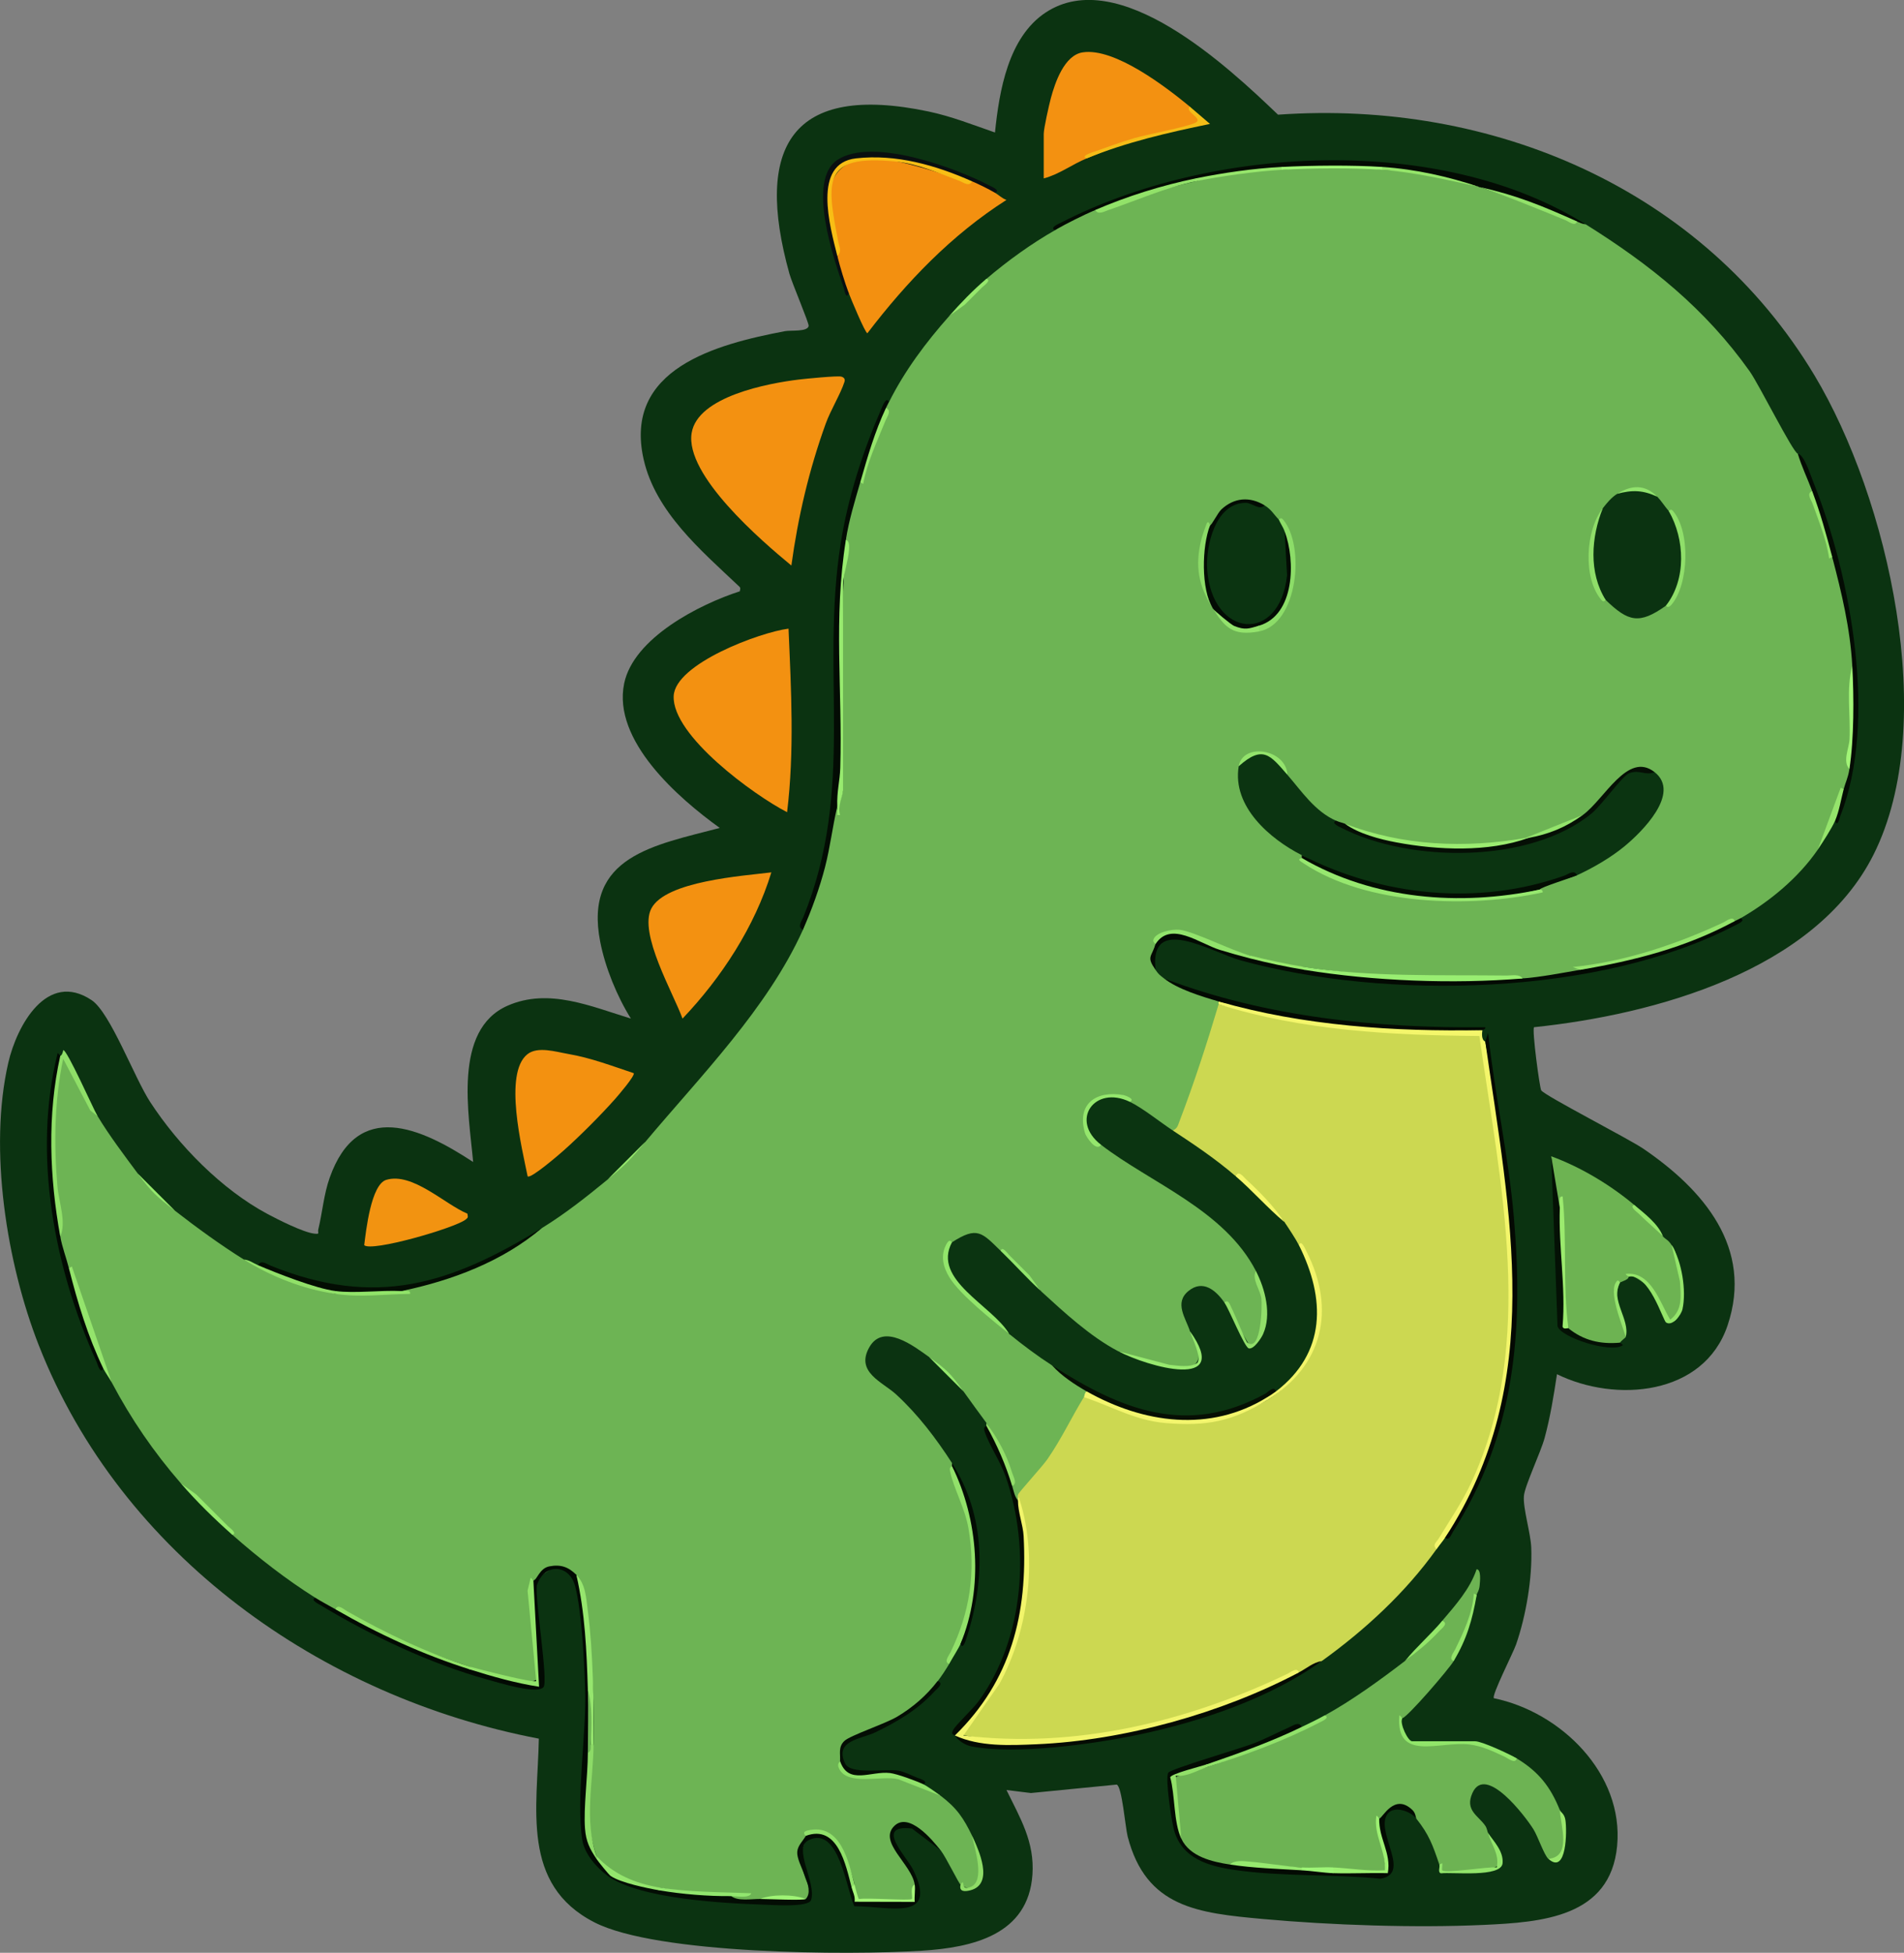 <?xml version="1.0" encoding="UTF-8"?>
<svg id="Layer_2" data-name="Layer 2" xmlns="http://www.w3.org/2000/svg" viewBox="0 0 663.98 680.9">
  <rect x="0" y="0" width="663.98" height="680.9" fill="#808080" stroke="none"/>
  <defs>
    <style>
      .cls-1 {
        fill: #f5f76a;
      }

      .cls-2 {
        fill: #9ef577;
      }

      .cls-3 {
        fill: #91e168;
      }

      .cls-4 {
        fill: #041105;
      }

      .cls-5 {
        fill: #8fdf6a;
      }

      .cls-6 {
        fill: #f29311;
      }

      .cls-7 {
        fill: #6db352;
      }

      .cls-8 {
        fill: #95e96d;
      }

      .cls-9 {
        fill: #a6f679;
      }

      .cls-10 {
        fill: #0b3411;
      }

      .cls-11 {
        fill: #040b03;
      }

      .cls-12 {
        fill: #9bea6e;
      }

      .cls-13 {
        fill: #8fe169;
      }

      .cls-14 {
        fill: #f39111;
      }

      .cls-15 {
        fill: #96e86f;
      }

      .cls-16 {
        fill: #030d03;
      }

      .cls-17 {
        fill: #a2f777;
      }

      .cls-18 {
        fill: #8fde69;
      }

      .cls-19 {
        fill: #8edc67;
      }

      .cls-20 {
        fill: #93df69;
      }

      .cls-21 {
        fill: #0b3311;
      }

      .cls-22 {
        fill: #030d04;
      }

      .cls-23 {
        fill: #91e56a;
      }

      .cls-24 {
        fill: #96e56d;
      }

      .cls-25 {
        fill: #6db454;
      }

      .cls-26 {
        fill: #92e16a;
      }

      .cls-27 {
        fill: #91df6a;
      }

      .cls-28 {
        fill: #030a03;
      }

      .cls-29 {
        fill: #98e96d;
      }

      .cls-30 {
        fill: #93e36c;
      }

      .cls-31 {
        fill: #f4bd17;
      }

      .cls-32 {
        fill: #9ff475;
      }

      .cls-33 {
        fill: #a2f577;
      }

      .cls-34 {
        fill: #94e46c;
      }

      .cls-35 {
        fill: #92e66f;
      }

      .cls-36 {
        fill: #92e069;
      }

      .cls-37 {
        fill: #94e86d;
      }

      .cls-38 {
        fill: #f39010;
      }

      .cls-39 {
        fill: #6db353;
      }

      .cls-40 {
        fill: #95e56a;
      }

      .cls-41 {
        fill: #95e46d;
      }

      .cls-42 {
        fill: #96e66e;
      }

      .cls-43 {
        fill: #97e96f;
      }

      .cls-44 {
        fill: #92e26a;
      }

      .cls-45 {
        fill: #9df072;
      }

      .cls-46 {
        fill: #040c04;
      }

      .cls-47 {
        fill: #92e269;
      }

      .cls-48 {
        fill: #97e86f;
      }

      .cls-49 {
        fill: #f39110;
      }

      .cls-50 {
        fill: #f4f66b;
      }

      .cls-51 {
        fill: #91e36d;
      }

      .cls-52 {
        fill: #94e56d;
      }

      .cls-53 {
        fill: #8ddb67;
      }

      .cls-54 {
        fill: #f2f56b;
      }

      .cls-55 {
        fill: #8cdb68;
      }

      .cls-56 {
        fill: #090f10;
      }

      .cls-57 {
        fill: #91e369;
      }

      .cls-58 {
        fill: #98eb6f;
      }

      .cls-59 {
        fill: #94e56a;
      }

      .cls-60 {
        fill: #9bec71;
      }

      .cls-61 {
        fill: #95e46c;
      }

      .cls-62 {
        fill: #92e46b;
      }

      .cls-63 {
        fill: #91e069;
      }

      .cls-64 {
        fill: #030c04;
      }

      .cls-65 {
        fill: #96e86c;
      }

      .cls-66 {
        fill: #030b03;
      }

      .cls-67 {
        fill: #8cdd68;
      }

      .cls-68 {
        fill: #ccd851;
      }

      .cls-69 {
        fill: #95e76d;
      }

      .cls-70 {
        fill: #f3f56a;
      }

      .cls-71 {
        fill: #97e66c;
      }

      .cls-72 {
        fill: #f8be15;
      }

      .cls-73 {
        fill: #90e16a;
      }

      .cls-74 {
        fill: #f3f56d;
      }

      .cls-75 {
        fill: #040d04;
      }

      .cls-76 {
        fill: #060f04;
      }

      .cls-77 {
        fill: #99ee72;
      }

      .cls-78 {
        fill: #93e46c;
      }

      .cls-79 {
        fill: #020a03;
      }

      .cls-80 {
        fill: #050f05;
      }

      .cls-81 {
        fill: #95e56b;
      }

      .cls-82 {
        fill: #98e66c;
      }

      .cls-83 {
        fill: #92e36c;
      }

      .cls-84 {
        fill: #94e66b;
      }

      .cls-85 {
        fill: #95e76c;
      }

      .cls-86 {
        fill: #94e56b;
      }

      .cls-87 {
        fill: #93e669;
      }

      .cls-88 {
        fill: #91e26a;
      }

      .cls-89 {
        fill: #040903;
      }

      .cls-90 {
        fill: #8fdf68;
      }

      .cls-91 {
        fill: #92e66b;
      }

      .cls-92 {
        fill: #91e56c;
      }

      .cls-93 {
        fill: #93e46b;
      }
    </style>
  </defs>
  <g id="Layer_1-2" data-name="Layer 1">
    <g>
      <path class="cls-21" d="M534.97,358.19c-.79.77,1.94,21.03,2.49,21.98,1.03,1.78,30.43,16.83,35.62,20.37,20.82,14.19,38.51,34.52,29.37,61.63-8.27,24.53-39.13,27.01-59.49,16.99-1.12,7.44-2.33,14.94-4.3,22.21-1.37,5.06-6.96,16.76-7.23,20.25-.35,4.37,2.35,12.86,2.56,17.99.42,10.59-1.82,23.77-5.29,33.79-1.01,2.91-8.59,17.78-7.75,18.74,23.37,4.8,45.35,26.32,42.99,51.49-2.34,24.92-26.35,26.62-46.44,27.55-23.74,1.1-53.32.11-77.02-2.05-22.65-2.07-40.82-3.94-47.23-28.76-.82-3.16-1.99-17.66-3.85-18.11l-29.89,2.94-8.52-1.05c4.78,9.8,9.85,18.08,9.05,29.52-1.46,20.95-20.78,25.39-38.51,26.51-25.68,1.63-92.35,1.29-114.2-9.87-25.81-13.18-19.87-39.92-19.42-64.07-75.87-14.49-145.68-64.02-174.36-137.1-11.21-28.56-17.6-68.47-10.65-98.61,2.95-12.79,13.43-32.23,29.06-21.79,6.51,4.35,14.86,27.01,20.44,35.55,9.87,15.13,24.96,30.51,40.95,39.04,3.69,1.97,12.42,6.38,16.21,6.81,2.22.25,1.14-.2,1.44-1.47,1.45-5.97,1.9-12.18,3.98-18.04,9.72-27.38,31.66-17.5,50.02-5.46-1.47-16.57-7.15-46.08,12.01-54.5,14.38-6.32,29.15.29,43,4.49-4.84-7.75-8.94-17.76-10.7-26.78-5.85-29.91,19-33.69,41.69-39.69-14.46-10.42-37.44-30.41-33.34-50.35,3.27-15.88,26.19-27.61,40.34-32.16.28-1.39.2-1.27-.64-2.07-12.93-12.22-28.73-25.61-32.89-43.88-7.21-31.65,25.28-40.19,49.3-44.76,2.03-.38,7.82.3,8.23-1.8.19-.95-5.82-15.01-6.72-18.26-12.3-44.24.68-66.59,48.53-56.53,8.01,1.69,15.5,4.67,23.17,7.32,1.48-14.48,4.61-33.2,17.67-41.83,25.48-16.82,63.66,18.97,81.03,35.62,74.74-5.29,148.04,25.83,187.08,90.89,25.62,42.68,43.73,121.12,20.57,167.17-20.41,40.58-76.54,55.74-118.35,60.12Z"/>
      <path class="cls-25" d="M481.96,59.21c11.48.44,22.81,2.44,34,6,11.69,3.85,23.03,7.85,34,12l3,1c22.54,14.09,41.68,29.4,57.21,51.27,3.26,4.59,15.14,28.42,16.78,28.72,2.34,3.85,4.82,8.63,5,13,1.75,7.73,4.08,15.39,7,23,4.77,11.41,7.35,25.56,7,38-.29,12.09-.62,24.09-1,36,.89,1.84-.24,5.85-2,7-1.05,1.82-1.22,2.09-.69.29-1.89,7.26-4.69,14.12-8.31,20.71-6.73,9.82-16.73,18.09-27,24,.05,1.22-.84,1.47-2,1-17,7.3-35.42,13.44-53.99,17-5.98,2.48-13.5,3.4-20,3-25.3.97-50.63-.37-75.99-4-6.13-.14-13.31-1.69-19-4-6.84-1.38-13.59-3.71-20.23-6.96-3.99-1.85-12.12-2.41-12.76,2.96-1,3.05-1,6.05,0,9,1.15,1.66,1.53,1.83,3,3,6.53,2.79,12.87,5.46,19,8,.87.28.86.62,0,1,.85,7.29-11.31,44.88-13.67,44.84l-2.32-.85-2.32.85-12.44-8.48-.23-2.37c-10.02-8.21-23.8,7.63-10,15l3.14-.15c11.91,6.74,47.38,28.82,51.3,40.81.36,1.11-.04,2.3-.44,3.33,2.61,4.67,5.31,25.77-2.09,26.23-3-5.14-5.97-10.22-8.91-15.23-.77.42-1.7.69-2.35.18-9.48-7.52-13.05-2.21-8.33,7.63l-1.32,2.19c10.27,17.06-5.08,13.29-16.02,10.03-3-.9-6.03-1.89-8.98-3.03l-3.43.39c-8.39-4.97-15.72-11.48-22.87-18.04l-.69-3.35c-4.17-5.31-8.84-9.97-14-14l-2.32.53c-4.01-4.5-7.06-6.47-12.4-2.59l-2.28-.93c-5.34,4.26-.48,13.32,4.73,17.8l15.27,14.19c5.91.94,12.31,5.66,15,11,4.32,2.99,8.32,5.99,12,9,1.84,1.71,1.47,1.98-1,2l.19,3.58c-5.76,11.19-12.32,21.67-20.88,30.64l-2.3-.22v2c-1.73.32-2.41-3.32-2-5-1.31-7.58-4.31-14.91-9-22-2.6-3.55-5.38-7.29-8-11-3.55-4.41-7.61-8.44-12-12-5.31-3.78-15.97-12.08-20.88-3.39s4.66,12.08,9.36,16.41c7.64,7.03,13.9,15.28,19.52,23.98v1c8.94,23.04,10.79,46.32-1,68.99-1.13,1.92-2.65,4.24-4,6-5.83,10.72-18.62,15.76-29.54,19.99-3.12,1.31-4.61,3.98-4.45,8-.43,3.95,3.66,5.6,7.19,5.51,10.25-1.8,18.95,1.13,27.81,6.49,5.68,4.3,8.01,7.82,11,14,4.03,8.2,4.7,22.75-4,17-.64-.27-5.03-9.45-7-12-13.85-15.43-23.62-8.76-9.99,7.47,1.2,1.69,1.53,3.2.99,4.53l-.5,5.42c-.66.72-18.74.63-19.52.04-.34-.26-1.61-4.68-.98-5.46-1.62-7.1-4.75-12.93-9.39-17.49-2.66-1.46-7.1-1.36-7.61.49l.58.82c-3.12,4.35-2.81,10.27.93,17.77.39,2.25-.11,3.39-1.51,3.41-5.3-.53-10.71-.87-16,0-1.67,1.63-9.49,1.75-10-1,.06-.87,2.43-.5,2.3-.51-9.31.22-18.41-.61-27.3-2.49-8.2-.34-17.57-3.51-22-11-4.04-12.31-4.37-25.3-1-39,.49-20.63-1.51-40.29-6-58.99-2.54-1.58-5.26-2.44-8.18-2.56l-6.82,4.56c-.92-.78-.93,1.56-.91,3.6l2.37,31.72c-1.27,1.69-20.81-3.67-23.46-5.32-16.44-5.25-32.11-11.92-46.99-20-2.53-.13-5.55-1.91-7-4-10.2-6.42-19.98-14.03-29-22-4.69-5.69-10.69-11.69-18-18-9.4-10.82-17.29-22.32-24-35-5.56-13.21-10.56-26.54-15-39.99-2.27-2.43-3.43-7.64-3-11-2.96-20.84-2.79-41.67.5-62.48l1.28.04c3.42,7.07,7.15,13.89,11.22,20.44,3.88,6.5,9.56,14.04,14,20,3.93,4.71,8.34,9.02,13,13,7.58,5.89,15.86,11.91,24,17,10.14,5.36,20.93,9.1,32,12,8.45.14,16.11-.19,23-1,17.02-5.08,34.5-10.8,48.99-22,8.17-5.03,15.54-10.89,23-17l13-13c19.1-22.79,42.59-46.49,54.99-73.99,4.87-13.41,8.38-27.28,10.55-41.6l1.45-1.39c-.44,2.77.23.94,2-5.5l-.87-.31c.09-23.98.39-47.88.87-71.68.57-5.18.9-10.34,1-15.5-.22-6.39,1.68-14.6,5-20,2.84-6.96,5.84-15.63,9-26-.59-1.05-.23-1.78,1-2,5.45-10.93,12.92-20.9,21-30,4.86-3.98,9.19-8.31,13-13,7.28-6.2,15.66-12.26,24-17,3.51-3.29,9.27-5.85,14-7,11.42-3.91,23.08-7.24,35-10,9.43-2.74,20.18-4.27,30-4,11.31-1.41,23.7-1.55,35,0Z"/>
      <path class="cls-68" d="M424.97,350.18c29.85,8.01,60.67,9.95,91.41,10.47,10.47,60.5,21.79,126.35-15.42,179.51-10.79,15.12-24.93,28.17-39.99,39-2.71,1.65-5.37,2.98-8,4-36.11,15.79-78.33,30-118.05,21.63,20.5-22.36,27.99-53.47,20.06-83.62.24-.76,8.59-9.93,10.22-12.28,5.02-7.23,8.29-14.42,12.78-21.72l1.4-.61c20.04,10.48,42.45,13.33,62.59,1.61,19.24-12.1,23.68-35.87,11-53.99-2.99.45-6.73-5.49-5-8-5.16-6.58-10.83-11.91-17-16-7.81-2.63-17.33-9.21-22-16,1.66-.75,1.76-1.68,2.33-3.16,5.09-13.32,9.59-27.16,13.67-40.84Z"/>
      <path class="cls-39" d="M514.96,556.15c-2.02,7.37-4.69,15.03-8,23-1.79,2.99-16.27,19.79-18,20-1.76,4.81,2.11,9.72,7.52,8.88,11.98-1.2,21.66-.13,32.48,5.12,7.58,4.61,11.73,9.83,15,18,2.08,4.88,3.76,18.58-4,17-1.5-1.35-3.63-7.78-5.2-10.3-2.8-4.5-16.7-22.85-21.28-12.67-2.75,6.12,2.14,7.93,4.51,11.48.63.94.67,2.04.96,2.5l3.84,7.84c4.86,6.78-19.19,6.23-20.22,5.59l-.62-2.42c-2.29-6.74-3.56-10.41-8-16-2.98-5.49-9.58-5.56-11.81.47l-1.19-.47-.84-.04c1.54,5.73,2.62,11.91,3.25,18.54-6.61.5-12.75,0-18.42-1.5-2.83,1.66-7.7.84-11,0-8.38-.56-16.71-.89-25-1-5.39,1.07-15.79-2.96-17-9-.65-3.3-3.51-20.58-2.2-22.18.37-.45,9.98-2.56,11.2-2.82,15.19-4.98,28.86-10.97,40.99-18,9.59-5.27,19.45-12.44,28-19,5.69-4.54,10.02-9.2,13-14,4.62-5.44,9.69-11.08,12.01-17.99,1.71-.01,1.15,4.52,1.06,5.61-.15,1.88-.96,2.73-1.07,3.38Z"/>
      <path class="cls-14" d="M275.98,197.2c-10.48-8.64-37.2-31.58-34.78-46.24,2.11-12.76,26.75-17.33,37.41-18.62,2.32-.28,13.39-1.38,14.76-1.02.83.22,1.48.75,1.11,1.86-1.39,4.27-4.78,9.72-6.52,14.52-5.81,16.06-9.68,32.57-11.99,49.51Z"/>
      <path class="cls-38" d="M338.98,63.21c2.59,0,6.49,1.88,8,4,1.28.75,2.46,1.96,4,2.5-19.14,12.2-34.78,28.53-48.49,46.48-.77,0-5.85-12.25-6.5-13.98-2.17-3.52-4.06-8.88-4-13l.22-2.03c-13.3-40.47,17.38-35.38,44.98-23.86l1.79-.11Z"/>
      <path class="cls-14" d="M274.98,219.2c.92,21.26,2.09,42.75-.5,64-11.49-5.91-40.12-26.67-39.55-40.49.47-11.31,30.24-22.29,40.05-23.51Z"/>
      <path class="cls-7" d="M569.95,420.17c2.46,2.78,5.79,6.45,10,11,1.06,1.09,1.84,1.17,3,3,3.18,2.88,6.12,28.43-.71,26.62-3.34-8.8-8.23-14.3-14.68-16.51l.39.89c.14.94-2.11,1.57-3,2-1.95,4.28-1.44,9.51,1.54,15.69l.46,3.31c-.07.29-1.56,1.26-2,2-4.98,2.16-15.54-.29-18-5l-1.1-1.8-1.25-40.32c.32-2.61.1-2.57-.66.12l-1.21-.26-1.79-17.74c10.31,3.77,20.59,9.96,29,17Z"/>
      <path class="cls-14" d="M414.97,37.22c.93,1.69,2.31,3.25,4.13,4.68l-.54,1.12c-14.17,2.96-27.37,7.03-39.58,12.19-5.03,2.07-9.65,5.6-15,7v-15.5c0-1.95,1.84-10.07,2.49-12.51,1.46-5.43,4.7-14.95,11.07-15.94,11.13-1.73,29.07,12.05,37.43,18.95Z"/>
      <path class="cls-14" d="M268.99,304.19c-5.77,18.9-17.41,36.74-30.98,50.98-3.19-8.88-15.37-29.67-10.88-38.37,4.97-9.61,32.01-11.39,41.86-12.62Z"/>
      <path class="cls-49" d="M220.99,374.19c.59.8-5.35,7.72-6.48,9-5,5.64-12.35,13-17.99,18.01-1.47,1.3-11.46,9.94-12.52,8.97-1.92-9.61-8.51-35.86-.09-42.57,3.6-2.87,9.95-.84,14.26-.1,7.92,1.36,15.26,4.18,22.81,6.69Z"/>
      <path class="cls-6" d="M163,423.19c.17,1.2.36,1.29-.61,2.05-3.85,2.99-32.89,11.39-35.38,8.93.62-4.94,2.37-21.19,7.71-22.78,9.14-2.71,20.34,8.49,28.28,11.8Z"/>
      <path class="cls-50" d="M516.96,359.18c-.19,1.18-.37,3.45,1,4,3.7,19.69,7.2,40,8.97,60.09,3.45,39.07.97,80.27-22.97,112.88-.77,1.18-2.07,2.69-3,4-1.62-1.52.03-2.46.77-3.7,4-6.64,8.09-12.49,11.4-19.62,22.74-49.06,10-104.47,2.77-155.6-30.51-.23-61.71-1.86-90.94-11.05v-1c30.16,6.82,61.01,9.81,91.99,10Z"/>
      <path class="cls-79" d="M201,549.15c4.26,12.39,5.31,27.19,4,39.99.84,7.29,1.07,14.76,0,22l.94.97c-2.32,12.86-1.63,24.86,2.06,36.02,2.83,1.82,4.5,3.82,5,6h-1c-3.86-2.8-8.18-7.69-8.94-12.56-2.28-14.58,1.54-36.88.98-52.97-.33-9.42-1.19-26.8-3.47-35.52-2.08-7.93-10.98-7.99-13.38-.2-.59,5.25,4.01,33.02,2.38,35.33-1.99,2.82-16.07-1.61-19.56-2.57-19.7-5.4-40.67-15.34-58.12-25.87-.46-.28-4.05-2.01-1.88-2.63,2.25,1.41,4.7,2.67,7,4,15.26,7.8,30.92,14.8,46.99,21,6.77,1.49,13.57,3.02,20.39,4.61l3.02-1.13c-1.47-11.75-1.94-23.24-1.4-34.48,1.25-.2,2.1-4.29,5.53-4.97,4.01-.79,6.72.21,9.47,2.97Z"/>
      <path class="cls-28" d="M402.97,338.18c-3.26-4.71-1.42-4.33,0-9,.71-5.44,8.87-4.8,13-2.87l20,7.87c6.34.81,12.87,2.18,19,4,25.27,2.51,50.6,3.51,75.99,3,6.8-.56,13.31-1.87,20-3,18.56-3.74,36.7-9.32,53.99-17,.65-.35,1.36-.63,2-1,2.21.76-1.47,2.27-1.97,2.53-47.27,24.58-121.43,26.15-172.22,12.18-10.29-2.83-32.09-16.6-29.78,3.28Z"/>
      <path class="cls-66" d="M552.95,78.21c-1.1-.07-2.02-.56-3-1-11.12-4.34-22.45-8.34-34-12-11.19-3.06-22.53-5.39-34-7-11.67.19-23.33.19-35,0-9.91,1.43-20.05,2.83-30,4-11.7,3.77-23.37,7.44-35,11-4.42,1.92-9.81,4.62-14,7-2.21-.76,1.48-2.28,1.97-2.53,52.19-26.94,132.08-31.31,183.01.53Z"/>
      <path class="cls-64" d="M309.98,140.2c-.33.67-.68,1.33-1,2-2.66,8.71-5.66,17.37-9,26-1.94,6.76-3.88,12.99-5,20-1.73,26.66-2.22,53.44-1.5,80.34-.04,4.2-.3,8.59-1.5,12.65-1.65,7.02-2.47,14.21-4.28,21.21s-4.66,15.02-7.71,21.78c-2.09-.97-.38-3.08.14-4.36,18.27-45.15,5.92-84.46,12.99-129.99,2.55-16.41,7.79-32.47,14.37-47.62.23-.52,1.66-4.22,2.49-2.01Z"/>
      <path class="cls-89" d="M503.96,536.16c35.34-54.19,22.55-112.93,14-172.98l.99-2.99c2.29,21.52,7.16,42.92,9,64.49,3.39,39.73.34,75.45-21.36,109.62-.57.89-1.29,3.14-2.63,1.86Z"/>
      <path class="cls-22" d="M327.98,645.14l-9.94-7.56c-13.41-1.54-1.86,9.67.48,14.52,8.76,18.19-8.66,12.51-20.58,12.58-2.81-5.86-5.35-28.29-15.96-23.04-5.64,2.79,2.85,14.88.86,20.86-.87,2.63-13.07,1.73-16.34,1.63-14.01-.46-43.51-2.01-54.5-9.99h1l.88-.71c5.21,2.44,10.58,4.34,16.12,5.71,8.39.38,16.72,1.04,25,2,2.3,1.82,6.86.99,10,1,5.28-.87,10.69-.54,16,0,3.5-3.8-3.29-12.16-2.98-16.44.16-2.2,1.97-3.76,2.98-5.55,9.79-6.3,15.91,10.1,16,18,.99,2.47,1.9,3.97,2.75,4.49l18.66.04.58-5.53c-1.04-7.17-12.96-14.91-7.05-20.54,5.02-4.78,13.06,4.68,16.04,8.55Z"/>
      <path class="cls-46" d="M626.94,158.2c2.24.4,4.13,6.67,5.75,10.75,12.82,32.32,22.11,82.61,9.08,115.58-.27.68-.96,4.12-1.83,1.66-.8-3.07,1.31-8.11,3-11,.64-2.42,1.53-3.96,2-7,.39-11.94.72-23.94,1-36-.72-13.05-3.71-25.48-7-38-2.83-7.59-5.16-15.26-7-23-1.62-4.34-3.68-8.55-5-13Z"/>
      <path class="cls-11" d="M460.97,579.15c-18.07,12.98-42,21.08-63.81,25.68-15.55,3.28-43.23,7.14-58.45,4.09-2.1-.42-4.49-1.93-5.73-3.77,1.96-1.2,3.13-1.8,3.16.59,39.52,6.19,80.62-6.37,116.82-22.59,2.65-1.4,4.96-3.48,8-4Z"/>
      <path class="cls-79" d="M21.02,368.18c-3.64,21.15-2.34,41.8,0,62.99.69,3.81,2.08,7.34,3,11,4.38,11.42,8.3,23.34,12,35-1.03,2.28-2.06-1.69-2.3-2.2-14.81-32.73-22.44-72.44-13.62-107.76.4.14.85.99.92.97Z"/>
      <path class="cls-11" d="M352.98,518.16c.51,1.67.84,3.67,2,5,8.44,30.08-.24,57.75-19.8,81.68-.34.42-1.2.42-2.2.31-.34-.5-1.53-.16-.56-1.97,1.02-1.89,6.81-7.19,8.95-10.14,15.75-21.77,18.06-53.09,9.35-78.13-1.88-5.42-5.84-11.07-7.35-15.81-.3-.93-.27-1.42.61-1.94,4.34,6.1,8.32,13.63,9,21Z"/>
      <path class="cls-56" d="M346.98,67.21c-2.42-1.4-5.43-2.86-8-4-.57.21-1.12.34-1.58.19-34.4-11.06-56.05-18-45.41,25.81,1.02,4.07,2.54,9.09,4,13-.96,2.51-1.5-1.09-1.73-1.76-3.45-9.97-13.05-37.58-2.23-44.7,12.12-7.97,41.05,2.67,52.99,8.93.5.26,4.19,1.77,1.97,2.53Z"/>
      <path class="cls-66" d="M453.97,602.15c-9.94,6.13-21.69,10-33,13-3.9,1.65-7.86,3.27-11.87,4.86.7,7.09,1.65,14.13,2.87,21.13,2.98,6.29,10.8,8.05,17,9,8.26-.52,16.86.68,25,2,3.21-.41,8.7-.96,11,1,5.99-.65,12.16-.92,18.51-.8-1.11-6.26-1.95-12.33-2.51-18.2,1.12-.14,5.24-9.13,11.57-3.03,1.22,1.17,1.09,2.6,1.43,3.03-2.26-2.81-8.56-4.95-10.5-1.01-3.25,6.59,8.66,20.25-2.07,21.94-16.57-1.63-34.4-.65-50.81-3.05-9.22-1.35-18.34-3.93-21.16-13.84-.84-2.97-3.21-18.25-2-20.08.87-1.31,25.48-8.53,29.78-10.21,4.28-1.67,8.22-3.78,12.38-5.62,1.28-.56,3.44-2.17,4.37-.13Z"/>
      <path class="cls-28" d="M405.97,341.18c35.61,13.52,74.02,17.36,111.99,17.01.26.8-.98.88-1,.99-30.63.6-62.48-1.49-91.99-10-6-1.73-14.32-4.29-19-8Z"/>
      <path class="cls-4" d="M540.96,403.17l3,18c1.04,14.33,1.79,27.72,2.24,40.16l.76,1.83c5.25,4.24,11.09,5.62,18,5-.03.06.85.49.97.9-4.09,2.94-21.59-2.7-22.77-6.59l-2.19-59.3Z"/>
      <path class="cls-16" d="M189,428.17c-13.75,11.7-31.37,18.32-48.99,22-7.36.89-15.75,1.77-23,0-9.04-.49-19.07-4.52-27-9,.97-2.09,3.08-.38,4.36.14,36.62,14.82,62.61,6.57,94.63-13.14Z"/>
      <path class="cls-90" d="M34.02,389.17l-2.53-1.96-9.46-18.04c-3.04,14.67-3.29,29.6-2,44.48.46,5.37,3.2,12.53.99,17.51-3.75-20.57-4.59-42.52,0-62.99.56-.14.95-1.36,1.02-1.99,1.13-.65,10.65,20.76,11.97,22.98Z"/>
      <path class="cls-26" d="M334.98,573.15c-.59,1.44-3,5.29-4,7-2-.59,0-3,.49-4.01,6.74-13.89,8.88-27.86,6.26-43.23-1.21-7.07-5.1-13.73-6.38-19.79-.19-.9-.22-1.43.63-1.96,10.71,18.27,11.91,43,3,61.99Z"/>
      <path class="cls-64" d="M331.98,510.16c11.76,18.2,11.77,40.32,5.17,60.66-.12.38-1.37,4.91-2.17,2.33,8.06-19.5,6.22-43.29-3-61.99v-1Z"/>
      <path class="cls-75" d="M321.98,622.14c-6.8-2.55-13.96-3.38-21.47-2.48-3.59.18-8.02-1.47-7.53-5.52.1-2.64-.71-4.95,1.44-7.07,1.99-1.96,14.26-5.99,18.48-8.51,5.48-3.27,10.18-7.35,14.08-12.42,2.37.86-.24,2.7-.99,3.52-5.93,6.5-12.85,10.53-20.65,14.34-4.96,2.42-14.49,2.76-10.62,10.91,1.92,4.04,13.98,1.71,18.52,2.47,1.98.33,4.58,1.65,6.54,2.45.52.21,4.46,1.32,2.19,2.31Z"/>
      <path class="cls-31" d="M414.97,37.22l6.99,5.99c-14.47,2.98-29.29,6.38-42.99,12.01-2.63-.83,2.76-2.36,3.04-2.46,4.41-1.6,8.95-3.22,13.44-4.56s18.79-3.98,21.53-5.46-4.16-3.88-2.02-5.52Z"/>
      <path class="cls-23" d="M488.96,599.15c-.88,1.9,2.05,8,3.5,8h22c2.31,0,12.02,4.49,14.5,6-.61,2.01-2.99,0-4.01-.49-4.05-1.91-8.06-3.87-12.59-4.4-10.38-1.22-25.71,6.23-24.37-10.12.52.05.91,1.02.98,1.01Z"/>
      <path class="cls-88" d="M420.97,616.15c-.87-.28-.86-.62,0-1,11.21-3.85,22.32-7.81,33-13,2.66-1.29,5.41-2.58,8-4,2.21.76-1.48,2.27-1.97,2.53-12.62,6.55-25.51,11.16-39.02,15.47Z"/>
      <path class="cls-34" d="M39.02,482.16c-.9-1.7-2.35-3.64-3-5-5.39-11.17-8.97-22.99-12-35l1.04-.56,13.95,40.55Z"/>
      <path class="cls-13" d="M321.98,622.14c1.45.7,4.57,2.92,6,4l-14.74-5.76c-5.62-1.42-17.49,2.42-20.57-3.57-1.03-2,.3-2.42.31-2.67,2.89,8.4,10.77,3.28,17.41,4.09,2.52.31,9.16,2.74,11.58,3.91Z"/>
      <path class="cls-62" d="M518.96,639.14c1.84,2.85,5.39,6.23,5.04,10.51-.42,5.12-17.55,3.05-21.49,3.55-1.24-.33-.27-2.22-.55-3.05l1-.49c.14.7-.23,2.26,0,2.5,1.12,1.17,16.08-1.4,19.01-1.01.97-4.77-1.89-7.77-3.01-12Z"/>
      <path class="cls-63" d="M90.01,441.17c6.71,2.86,20.17,8.14,27,9,.87.28.86.62,0,1-11.37-1.66-22.54-6.09-32-12,1.9.12,3.35,1.3,5,2Z"/>
      <path class="cls-59" d="M582.95,434.17c3.56,5.6,5.2,15.88,3.79,22.28-.48,2.18-3.58,6.14-5.74,4.67-1.09-.74-6.01-17.45-13.05-15.95-.02-.15-.93-.46-1.01-.98,8.78-1.02,11.86,9.85,15.51,15.96,4.41-3.29,3.72-8.41,3.39-13.37l-2.89-12.6Z"/>
      <path class="cls-37" d="M81.01,535.16c-6.37-5.63-12.42-11.58-18-18l5.5,4c3.67,3.66,7.33,7.33,11,11,.46.46,3.5,2.58,1.5,3Z"/>
      <path class="cls-19" d="M338.98,640.14c2.28,4.71,7.82,16.79-.55,18.97-1.63.42-4.12.76-3.45-1.98.05.02.5-.96.79-.76.37.26-.32,2.68,2.57,1.63,5.48-1.98,1.45-13.58.64-17.87Z"/>
      <path class="cls-86" d="M514.96,556.15c-1.5,8.67-3.45,15.4-8,23-2-.59,0-3,.49-4.01,3.01-6.2,6.02-12.45,6.52-19.49l.99.5Z"/>
      <path class="cls-61" d="M642.94,275.19c-.94,3.57-1.54,7.61-3,11-1.11,2.56-4.3,7.52-6,10l7.97-21.54,1.03.55Z"/>
      <path class="cls-20" d="M352.98,518.16c-2.33-7.57-5.14-14.07-9-21v-1c3.93,5.38,7.01,10.86,9.02,17.48.4,1.32,1.9,3.63-.03,4.52Z"/>
      <path class="cls-65" d="M330.98,110.21c4.14-4.66,8.24-8.95,13-13,2,.42-1.04,2.54-1.5,3-2,2-4,4-6,6l-5.5,4Z"/>
      <path class="cls-87" d="M489.96,579.15c4.04-4.96,8.85-9.12,13-14,2.36.85-.23,2.71-.99,3.52-4.15,4.46-7.49,7.01-12.01,10.48Z"/>
      <path class="cls-82" d="M539.96,648.14c8.2-.66,4.29-11.46,4-17,.33.83,1.6,1.22,1.95,3.52.56,3.61.49,19.28-5.95,13.48Z"/>
      <path class="cls-8" d="M61.02,422.17c-6.48-5.04-8.05-6.37-13-13l13,13Z"/>
      <path class="cls-85" d="M212,411.17l13-13c-5.3,6.32-6.59,7.75-13,13Z"/>
      <path class="cls-41" d="M564.95,447.17c-3.52,6.1,3.59,12.86,2,19-1.24-4.38-6.42-16.2-3-19.57.44-.43.95.6,1,.58Z"/>
      <path class="cls-37" d="M335.98,485.16l-12-12c6.22,4.43,7.62,5.8,12,12Z"/>
      <path class="cls-84" d="M579.95,431.17c-2.64-2.72-5.77-5.27-8.5-8-.46-.46-3.5-2.58-1.5-3,3.5,2.93,8.41,6.64,10,11Z"/>
      <path class="cls-10" d="M393.97,384.17c4.43,2.12,10.58,7.09,15,10,7.69,5.06,15,9.97,22,16,6.29,4.36,11.95,9.69,17,16,1.33,1.95,4.04,6.08,5,8,11.28,15.92,9.58,40.13-8,50.99-24.67,15.61-55.09,9.66-77.99-9-5.19-3.34-10.11-7.03-15-11l-15.37-14.29c-4.59-4.22-10.19-12.53-4.63-17.7,8.85-5.71,10.43-3.38,17,3,5.14,4.07,9.8,8.74,14,14,8.07,7.39,17.26,15.9,27,21,24.77,9.65,33.11,7.32,25-7-1.46-4.53-5.6-9.88-.53-14.02s9.63-.16,12.53,4.03c2.89,4.22,5.42,8.95,7.6,14.2.99,1.39,1.96,1.22,3.15.07,5.76-5.53,2.3-18.74.25-25.27-10.99-21.31-36.68-30.66-53.99-43.99-13.12-6.66-1.45-23.21,10-15Z"/>
      <path class="cls-10" d="M448.97,270.19c4.84,5.56,9.58,12.78,17,16,27.47,16.19,77.42,15.71,98.24-13.83,3.5-4.46,7.72-4.6,12.75-3.17,9.41,7.34-4.48,21-10.53,25.97-4.77,3.91-10.87,7.45-16.47,10.03-31,10.62-66.91,10.23-95.99-7-10.99-5.6-24.33-16.89-22-31,4.83-7.99,14.01-4.81,17,3Z"/>
      <path class="cls-21" d="M577.95,173.2c1.3,1.32,2.63,3.42,4,5,7.11,8.1,7.02,25.55-1,33-9.34,6.65-13.12,5.59-21-2-7.57-8.1-5.95-22.57-1-32,1.48-1.87,2.96-3.72,5-5,4.72-2.28,9.74-2.26,14,1Z"/>
      <path class="cls-10" d="M440.97,176.2c2.4,1.47,3.2,3.12,5,5,1.38.43,3.01,2.8,2,4,2.71,10.74,2.99,30.77-11.15,32.97-22.82,3.55-22.33-52.61,4.15-41.97Z"/>
      <path class="cls-54" d="M354.98,521.16c7.23,20.57,4.02,47.01-6.48,66.01l-12.51,17.97c38.96,4.68,77.99-4.76,112.97-21.5,1.02-.49,3.41-2.5,4.01-.49-26.92,14.21-60.91,23.72-91.44,25.04-9.53.41-19.79.91-28.54-3.05,19.66-19.23,25.4-42.46,23.98-69.48-.21-4-1.99-8.36-1.98-12.51,0-.62-.14-1.57,0-2Z"/>
      <path class="cls-80" d="M576.95,269.19c-2.82,1.5-5.42-1.11-8.98.52-2.39,1.09-9.46,11.09-13,13.99-21.43,17.49-63.18,17.2-87.03,5.02-.49-.25-4.18-1.77-1.97-2.53,1.11.48,2.07.64,3,1,19.5,9.04,43.03,9.75,63.99,5,6.5-2.26,13-4.55,19-8,7.58-5.48,15.61-22.32,25-15Z"/>
      <path class="cls-16" d="M549.95,305.18c-1.89.87-13.01,4.3-13,5-26.87,6.6-59.63,4.85-82.99-11v-1c28.17,14.36,61.56,17.8,91.62,7.13,1.28-.45,3.4-2.25,4.36-.13Z"/>
      <path class="cls-64" d="M440.97,176.2c-1.63,1.95-4.29-.85-6.5-.87-10.57-.07-14.08,14.99-13.48,23.35,1.71,23.73,25.29,26.08,27.85,1.89l-.87-15.38c5.16,6.76,3.6,23.81-2.68,30.22-1.59,1.62-4.42,4.28-6.32,2.78-5.55,4.78-12.38-.87-16-6-4.92-8.38-5.88-20.91-1-29,.64-.13,2.68-4.36,3.95-5.55,4.43-4.16,9.92-4.58,15.05-1.45Z"/>
      <path class="cls-58" d="M294.99,188.2c1.29.41,1.15,2.36,1.09,3.48-.18,3.43-2.09,9.22-2.09,12.02v71.99c0,1.57-2.08,5.81-1.01,8.49h-.98c-.05-.99.03-2-.01-2.99-.22-5.05.91-9,1.04-13.46.8-27.55-2.45-51.81,1.96-79.53Z"/>
      <path class="cls-76" d="M444.97,485.16c-.48,1.15-1.73,2-3,2-19.26,13.85-42.21,9.27-62.27-.46-.4-.19-.59-.81-.72-1.54-3.93-2.21-9.02-5.55-12-9,23.98,15.41,47,24.8,74.28,9.79.92-.51,3.05-3.01,3.71-.79Z"/>
      <path class="cls-48" d="M536.96,310.18c0,.07,1.17-.15,1,.99-25.23,5.48-61.17,4.63-83.35-10.13-1.3-.87-2.35-1.37-.63-1.86,25,14.52,54.99,16.88,82.99,11Z"/>
      <path class="cls-77" d="M530.96,341.18c-24.17,1.99-52.09.91-75.99-3-.87-.28-.86-.62,0-1,23.37,3.58,46.93,2.69,70.51,2.98,1.69.02,4.44-.64,5.48,1.02Z"/>
      <path class="cls-74" d="M441.97,487.16c.58.3.57.63,0,1-12.03,7.39-21.05,9.25-35.53,8.03-10.6-.89-18.85-5.88-28.46-9.03.3-.48.17-1.57,1-2,19.79,11.15,42.96,14.45,62.99,2Z"/>
      <path class="cls-60" d="M531.96,292.19h1c-13.95,5.01-31.54,4.26-46.03,1.53-5.81-1.09-13.22-3.03-17.96-6.53,19.97,7.75,41.83,8.69,62.99,5Z"/>
      <path class="cls-93" d="M186,551.15l1.99,36.99c-8.13-1.26-16.17-3.53-23.99-6-.87-.28-.86-.62,0-1,2.78.86,22.17,5.83,22.99,5l-3.01-31.51,1.08-4.48c.4.15.85,1.01.94.99Z"/>
      <path class="cls-34" d="M604.95,321.18c-17.17,9.27-34.91,13.78-53.99,17l-2.49-1c18.14-1.85,36.07-7.86,52.48-15.51,1.03-.48,3.4-2.5,4.01-.49Z"/>
      <path class="cls-42" d="M207,608.15c-.28.87-.62.86-1,0-.2-6.26-.53-12.59-1-19-.4-13.41-.99-26.91-4-39.99,3.26,3.26,3.39,7.99,3.99,12.51,1.88,14.3,2.09,31.98,2.01,46.48Z"/>
      <path class="cls-3" d="M164,581.15v1c-16.42-5.18-32.14-12.4-46.99-21,.65-2.11,2.94.04,3.91.59,13.36,7.6,28.38,14.83,43.08,19.41Z"/>
      <path class="cls-27" d="M426.97,454.17c1.47-1.35,2.03,1.01,2.53,1.96,1.06,2.01,4.95,11.65,5.48,12.03,4.91,3.56,5.2-13.23,4.9-15.41-.42-3.08-3.47-6.77-1.91-9.58,3.28,6.35,5.54,15.21,2.51,22-.68,1.52-3.26,5.4-4.98,4.99-1.54-.36-6.81-13.52-8.52-16Z"/>
      <path class="cls-67" d="M438.97,220.19c-2.76-.43-2.42-.89,0-2,12.63-3.66,12.87-22.74,9-33-.52-1.38-1.43-2.64-2-4,.05.05.61-1.03,1.43-.08,7.83,9.05,5.31,36.6-8.43,39.08Z"/>
      <path class="cls-91" d="M331.98,433.17c-7.04,13.14,14.11,22,20,32-5.56-4.52-17.1-13.64-20.83-19.67-2.28-3.69-3.3-7.78-1.04-11.81,1.14-2.02,1.77-.46,1.87-.52Z"/>
      <path class="cls-53" d="M208,647.14v1c-2.35-3.48-3.65-6.11-3.99-10.51-.56-7.29.98-18.33.99-26.49l1-3h1c-.07,12.64-3.35,26.61,1,39Z"/>
      <path class="cls-5" d="M580.95,211.2c7.18-9.16,6.63-23.16,1-33,.05.05.61-1.03,1.43-.08,6.18,7.15,5.6,25.54-.45,32.69-1.4,1.65-1.89.33-1.97.39Z"/>
      <path class="cls-43" d="M389.97,471.16l17.78,4.72c3.17.29,7.12,1.1,9.8-.66,1.51-2.08-1.71-8.38-2.58-11.06,14.9,20.9-14.68,12.4-25,7Z"/>
      <path class="cls-18" d="M559.95,209.2c-.05-.05-.61,1.03-1.43.08-6.66-7.68-5.57-24.53.43-32.08-4.06,10.1-4.98,22.48,1,32Z"/>
      <path class="cls-83" d="M435.97,333.18c.87.28.86.62,0,1-3.5-.9-7.08-1.9-10.54-2.96-7.14-2.2-17.18-10.27-22.46-2.04.02-.07-.93-.69-.8-1.35.56-2.77,6.64-3.93,9.2-3.63,5.18.61,17.96,7.22,24.59,8.98Z"/>
      <path class="cls-47" d="M416.97,62.21c.87.28.86.62,0,1-10.58,2.18-20.37,6.61-30.46,10.04-1.31.44-3.67,1.84-4.53-.04,11-4.77,23.25-8.59,35-11Z"/>
      <path class="cls-55" d="M421.97,183.2c-2.85,7.33-3.19,22.25,1,29-5.01-7.9-6.41-14.82-3.94-24.44.23-.89,1.73-5.36,1.96-5.55.68-.58.92,1.01.99,1Z"/>
      <path class="cls-44" d="M549.95,77.21c-.58,1.98-2.98-.02-4.05-.45-9.95-4.06-19.75-8.13-29.95-11.55,13.1,2.91,21.76,6.54,34,12Z"/>
      <path class="cls-40" d="M515.96,65.21c-10.8-2.4-22.99-5.2-34-6-.87-.28-.86-.62,0-1,11.74.77,23.2,3.38,34,7Z"/>
      <path class="cls-69" d="M393.97,384.17c-12.34-5.9-20.99,6.53-10,15-1.72,2.67-5.24-2.93-5.55-3.94-3.14-10.3,3.8-15.11,13.39-13.39.5.09,4.39,1.41,2.16,2.34Z"/>
      <path class="cls-73" d="M297.99,657.14c.07.98.01,1.34-1,1-2-7.71-4.8-22.16-16-18,.06-.11-1.7-1.29.61-1.86,11.52-2.86,14.4,10.96,16.39,18.86Z"/>
      <path class="cls-71" d="M446.97,58.21c.87.28.86.62,0,1-8.76.51-21.36,2.22-30,4v-1c9.55-1.96,20.27-3.51,30-4Z"/>
      <path class="cls-33" d="M644.94,268.19c-2.47-2.84-.12-7.13.04-10.46.4-8.33-1.22-17.54.96-25.54.6,10.84.64,25.4-1,36Z"/>
      <path class="cls-35" d="M229.99,658.14c9.99,1.66,21.83,1.59,31.99,2.01-.57,1.88-5.31.97-6.99.99-7.87.1-17.22-.67-25-2-.87-.28-.86-.62,0-1Z"/>
      <path class="cls-81" d="M308.98,142.2c2.1.98.37,3.08-.14,4.35-2.93,7.29-6.34,14.38-7.82,22.19l-1.03-.55c2.53-8.83,5.07-17.67,9-26Z"/>
      <path class="cls-52" d="M229.99,658.14v1c-4.33-.74-13.57-2.66-17-5-.72-.49-4.26-4.9-5-6v-1c5.83,6.36,13.54,9.59,22,11Z"/>
      <path class="cls-17" d="M481.96,58.21v1c-10.16-.73-24.76-.6-35,0v-1c10.55-.53,24.52-.68,35,0Z"/>
      <path class="cls-57" d="M140.01,450.17c1.11.05,3.26-.69,2.99.99-8.85.09-17.15,1.3-25.99.01v-1c6.92.87,15.72-.36,23,0Z"/>
      <path class="cls-24" d="M638.94,194.2l-1.04.56c-1.02-6.68-3.6-12.88-5.82-19.19-.45-1.28-2.25-3.4-.13-4.36,2.94,7.89,4.86,14.88,7,23Z"/>
      <path class="cls-9" d="M297.99,657.14c.21.85,1.3,4.99,1.56,5.04,2.53-.57,17.81.64,18.44-.04.4-.43-.83-4.36,1-5,.27,1.84-.18,4.08,0,6.01l-20.96-.05c.26-1.9-.63-3.36-1.04-4.96l1-1Z"/>
      <path class="cls-78" d="M551.95,284.19c-5.94,4.3-11.84,6.7-19,8-.32.06-.68-.06-1,0l20-8Z"/>
      <path class="cls-92" d="M362.98,450.17c-4.94-4.52-9.24-9.39-14-14,.42-2,2.54,1.04,3,1.5,2.33,2.33,4.67,4.66,7,7l4,5.5Z"/>
      <path class="cls-30" d="M448.97,270.19c-5.95-6.83-8.53-10.58-17-3,1.39-8.38,16.6-6.04,17,3Z"/>
      <path class="cls-30" d="M438.97,218.19v2c-9.05,1.64-11.81-1.39-16-8,.43.69,6.34,5.64,7.42,6.07,3.8,1.51,5.06.95,8.58-.07Z"/>
      <path class="cls-29" d="M454.97,337.18v1c-6.21-1.02-12.9-2.43-19-4v-1c5.25,1.38,13.68,3.18,19,4Z"/>
      <path class="cls-51" d="M577.95,173.2c-4.96-2.3-8.72-2.45-14-1,5.02-3.16,9.72-3.36,14,1Z"/>
      <path class="cls-32" d="M280.99,662.14c-.55.6-13.29.01-16,0,4.05-1.66,11.74-1.69,16,0Z"/>
      <path class="cls-70" d="M441.97,488.16v-1c1-.62,2.06-1.28,3-2,17.54-13.44,17.35-32.32,8-50.99.76-2.21,2.28,1.48,2.53,1.97,10.58,20.52,5.73,40.2-13.53,52.02Z"/>
      <path class="cls-1" d="M447.97,426.17c-5.99-5-11.08-10.9-17-16,.85-2.37,2.71.24,3.52.99,5.14,4.73,9.68,9.42,13.48,15.01Z"/>
      <path class="cls-45" d="M480.96,634.14c-.24,6.74,4.33,12.08,3,19-6.31-.16-12.69.2-19,0-2.66-.32-2.54-1.24,0-2,6.02.31,11.94,1.36,18,1,.39-6.67-4.02-12.36-2.98-19.01.52.05.91,1.02.98,1.01Z"/>
      <path class="cls-36" d="M420.97,615.15v1c-3.34,1.07-6.86,3.43-10.96,3.04l1.96,21.96c-2.74-5.78-2.15-15.17-3.88-21.43.32-1.27,10.45-3.74,12.88-4.57Z"/>
      <path class="cls-15" d="M453.97,651.14c.87.28.86.62,0,1-8.22-.51-16.88-.75-25-2,1.28-1.61,4.69-1.19,6.54-1.04,5.88.47,12.65,1.68,18.46,2.04Z"/>
      <path class="cls-2" d="M464.97,651.14v2c-3.13-.1-7.41-.78-11-1v-1c3.63.23,7.36-.18,11,0Z"/>
      <path class="cls-72" d="M338.98,63.21c-.94,2.08-3.09.35-4.37-.13-7.21-2.7-14.46-5.96-22.25-6.75-25.68-2.6-24.18,6.72-20.01,28.06.34,1.72,1.32,3.29-.36,4.82-2.58-10.26-8.79-32.26,6.5-33.99,13.98-1.59,27.88,2.39,40.49,8Z"/>
      <path class="cls-12" d="M546.95,463.16c-.22-.18-1.8.56-2.04-.63,1.17-13.75-1.44-27.79-.96-41.36.04-1.18-.76-4.2.99-3.99,1.56,15.27-.02,30.89,2.01,45.99Z"/>
      <path class="cls-25" d="M206,608.15c-.05,1.1.31,2.52-1,3,.01-7.3.22-14.7,0-22,1.66,5.54,1.25,13.12,1,19Z"/>
    </g>
  </g>
</svg>